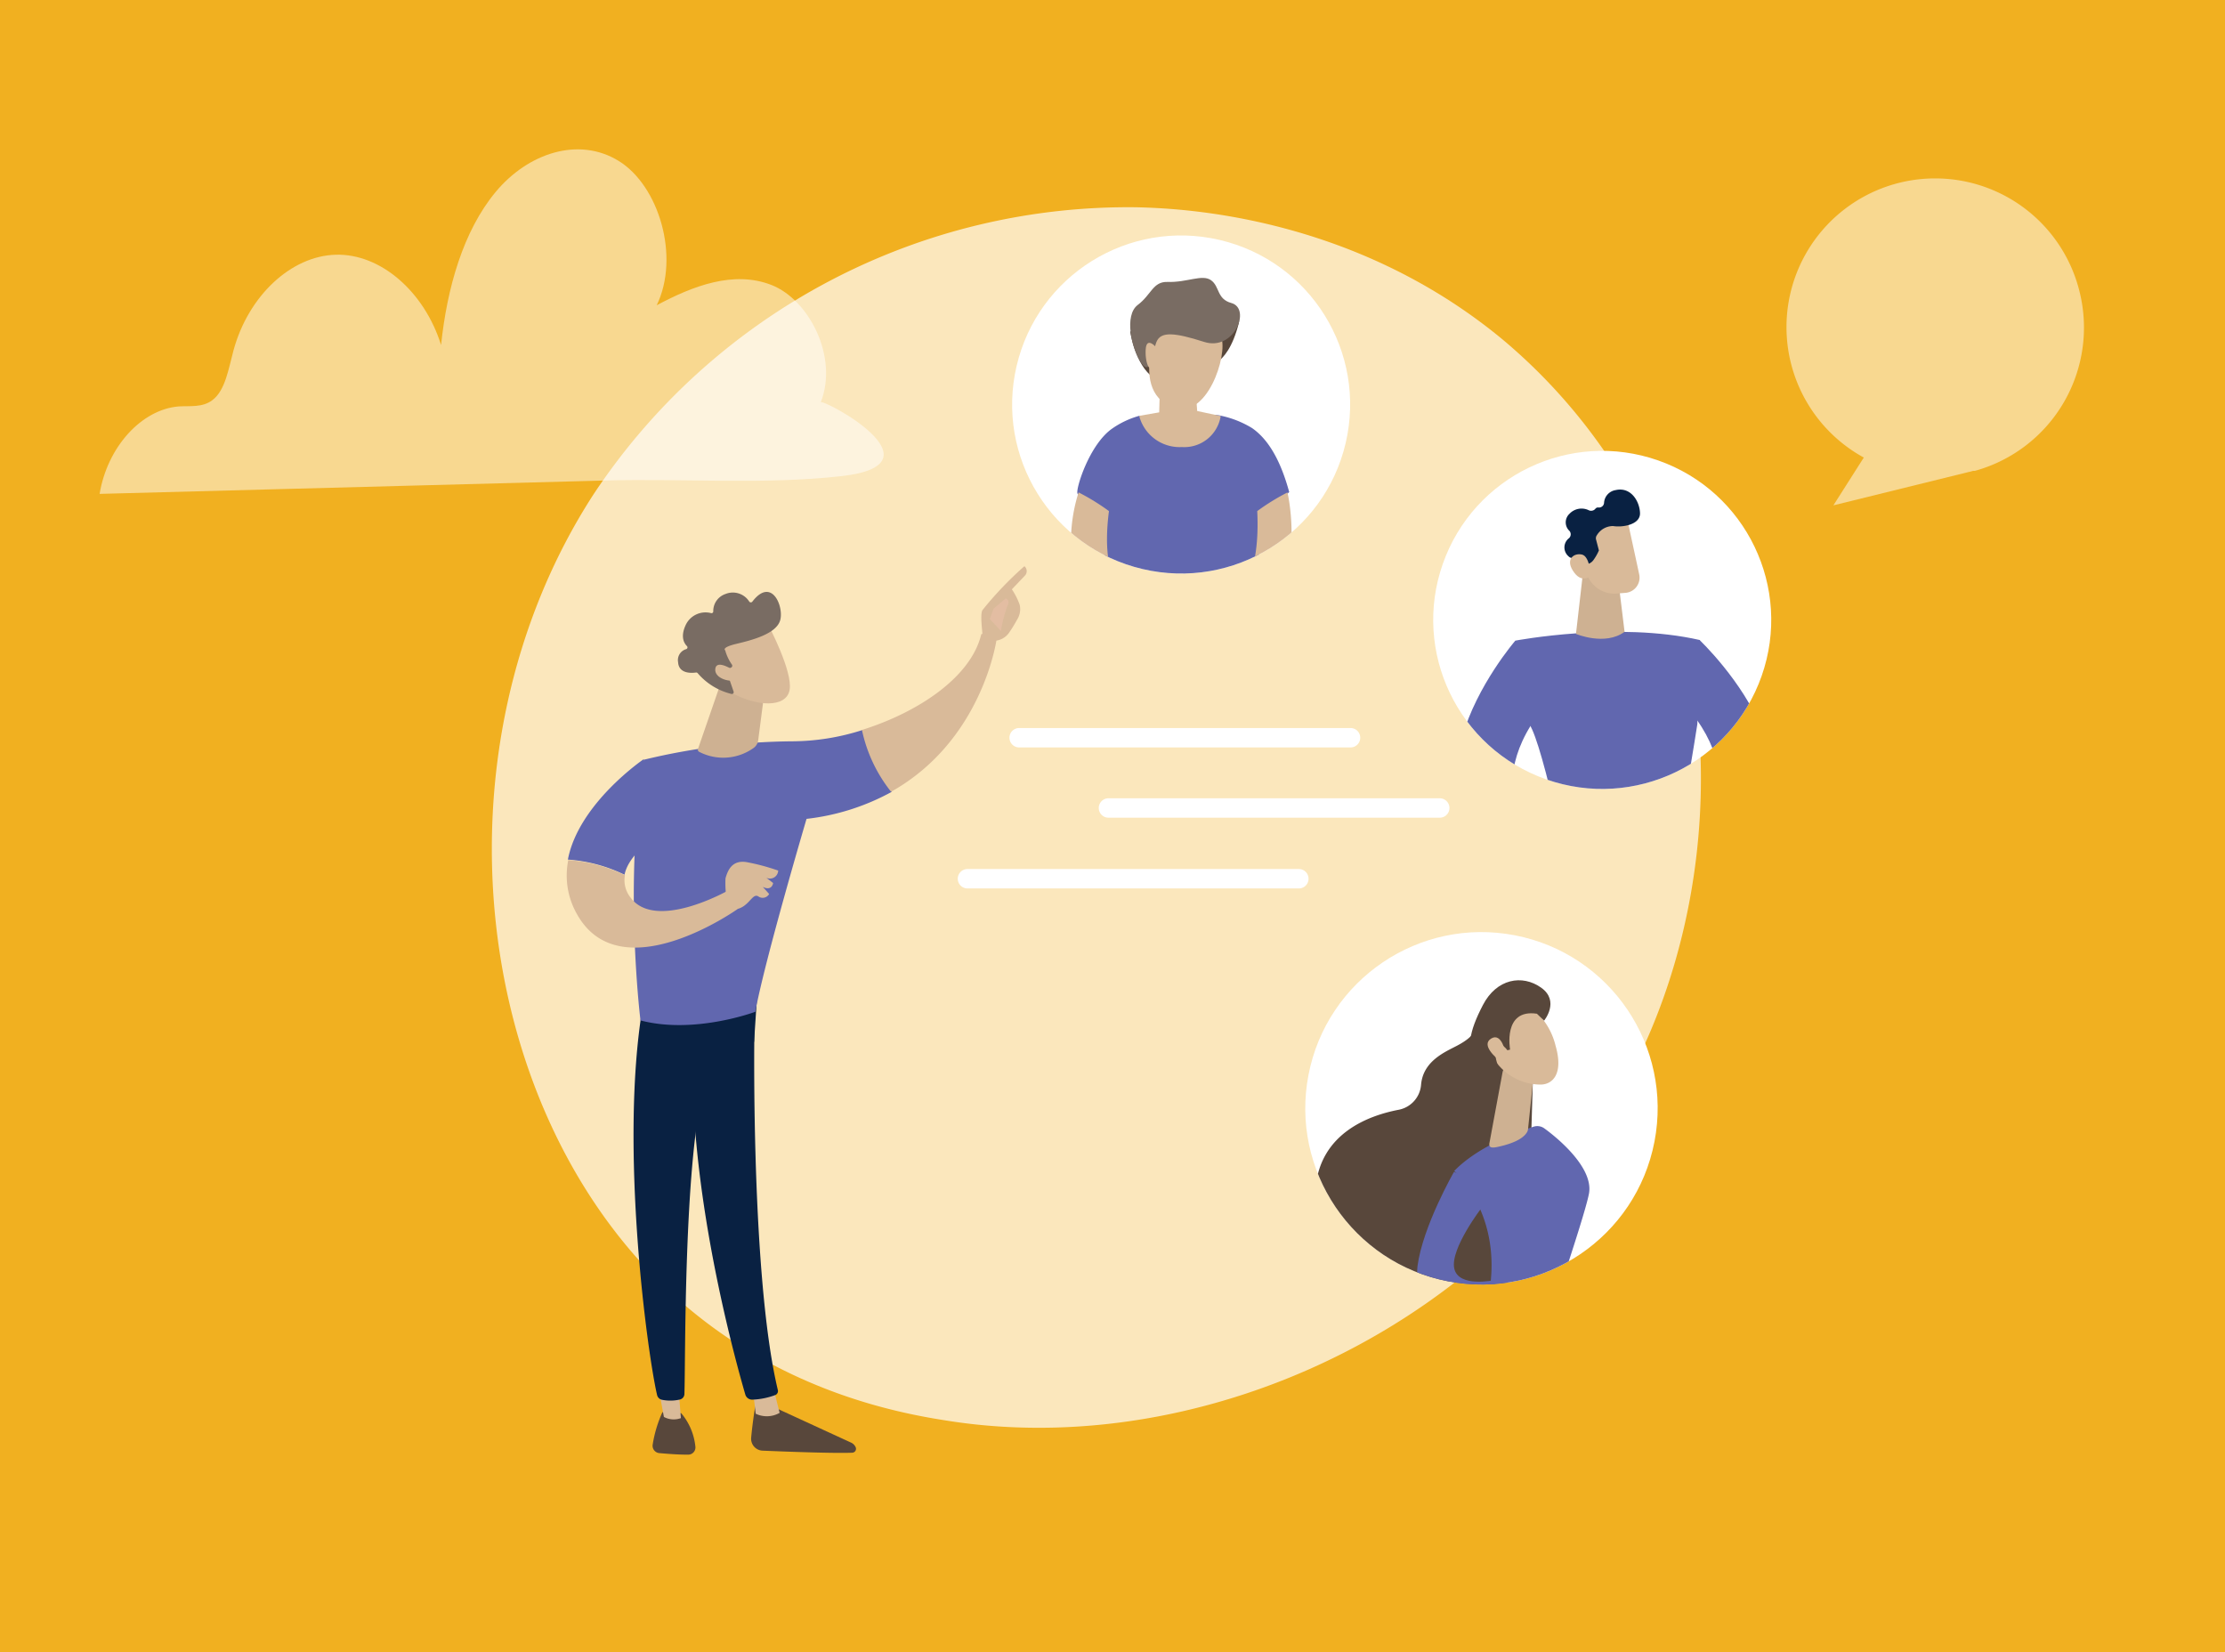 <svg xmlns="http://www.w3.org/2000/svg" xmlns:xlink="http://www.w3.org/1999/xlink" viewBox="0 0 228.97 170"><defs><style>.cls-1,.cls-18{fill:none;}.cls-2{fill:#f1b020;}.cls-3,.cls-6{fill:#fff;}.cls-3{opacity:0.5;}.cls-4{fill:#fbe7bc;}.cls-5{clip-path:url(#clip-path);}.cls-7{fill:#6167af;}.cls-8{fill:#ceb192;}.cls-9{fill:#d9ba99;}.cls-10{fill:#092142;}.cls-11{fill:url(#linear-gradient);}.cls-12{fill:url(#linear-gradient-2);}.cls-13{clip-path:url(#clip-path-2);}.cls-14{fill:#58473b;}.cls-15{clip-path:url(#clip-path-3);}.cls-16{fill:#796c63;}.cls-17{fill:#e3bda2;}.cls-18{stroke:#fff;stroke-linecap:round;stroke-miterlimit:10;stroke-width:2px;}</style><clipPath id="clip-path"><circle class="cls-1" cx="164.88" cy="63.78" r="17.39" transform="translate(50.05 198.2) rotate(-70.64)"/></clipPath><linearGradient id="linear-gradient" x1="114.61" y1="145.9" x2="105.69" y2="153.51" gradientTransform="translate(44.86 -54.61) rotate(-1.87)" gradientUnits="userSpaceOnUse"><stop offset="0" stop-color="#f7b8b8"/><stop offset="1" stop-color="#f38f8d"/></linearGradient><linearGradient id="linear-gradient-2" x1="119.97" y1="146.31" x2="124.99" y2="151.32" xlink:href="#linear-gradient"/><clipPath id="clip-path-2"><circle class="cls-1" cx="152.45" cy="114.03" r="18.13" transform="translate(11.61 242.13) rotate(-79.08)"/></clipPath><clipPath id="clip-path-3"><circle class="cls-1" cx="121.55" cy="41.62" r="17.39" transform="translate(53.31 150.48) rotate(-76.82)"/></clipPath></defs><g id="Layer_2" data-name="Layer 2"><g id="Illustrations"><rect class="cls-2" width="228.97" height="170"/><path class="cls-3" d="M214,30A15.3,15.3,0,1,0,191.8,47.08L188.67,52l13.87-3.42.26-.06.25-.07.18,0h0A15.29,15.29,0,0,0,214,30Z"/><path class="cls-4" d="M169.82,106.17c-12.08,28.42-44.23,44.35-72.12,40.05-4.54-.7-17-2.78-28-12.6C48.5,114.71,44,77.26,61.07,50.88a66,66,0,0,1,56-29.55c4.57.12,22.07.84,37.46,13.52a58,58,0,0,1,11.73,13.32C176.78,64.66,177.69,87.64,169.82,106.17Z"/><g class="cls-5"><rect class="cls-6" x="143.33" y="38.95" width="43.04" height="47.42" rx="1.75" transform="translate(-1.96 5.41) rotate(-1.87)"/><path class="cls-7" d="M155.94,65.92s10.53-2,19-.06l-.27,8.65s-1.84,12-3.34,17.4c0,0-6.37,1.32-9.49-.25,0,0-3-15-4.46-17.14C157.34,74.52,155.75,68.71,155.94,65.92Z"/><path class="cls-8" d="M163,58.06l-.82,7.17s3,1.26,5-.22l-.61-5Z"/><path class="cls-9" d="M167.43,53.27c0,.06.79,3.64,1.26,5.85A1.57,1.57,0,0,1,167.3,61l-.85.07a3,3,0,0,1-3.27-2.47l-.75-4S166.58,51.83,167.43,53.27Z"/><path class="cls-10" d="M161.51,54.63a1.2,1.2,0,0,1,0-1.76,1.7,1.7,0,0,1,2-.36.57.57,0,0,0,.66-.15.34.34,0,0,1,.32-.14.52.52,0,0,0,.58-.47,1.41,1.41,0,0,1,1.19-1.32c1.63-.37,2.5,1.25,2.51,2.4S167,54.29,166,54.13a1.94,1.94,0,0,0-1.66.93.53.53,0,0,0-.09.47l.29,1.11a5.26,5.26,0,0,1-.57,1,1.08,1.08,0,0,1-.58.4,1.83,1.83,0,0,0-1.58-.62.54.54,0,0,1-.4-.18,1.2,1.2,0,0,1,.06-1.87A.54.54,0,0,0,161.51,54.63Z"/><path class="cls-9" d="M163.71,59.24s-.1-2-.92-2.18-1.68.46-.94,1.64C162.76,60.17,163.71,59.24,163.71,59.24Z"/><path class="cls-7" d="M155.94,65.92s-15.86,18.36,3.73,24.56l0-1.4s-7.44-5.89-2.14-14.43C157.48,74.65,156.52,66.73,155.94,65.92Z"/><path class="cls-11" d="M159.77,89.22s2.45-1.75,3.58-1.23,1.16,1.35,1.16,1.35-.52,1.14-1.36.88-2.78.37-3.62.12C159.53,90.34,159.21,89.24,159.77,89.22Z"/><path class="cls-7" d="M174.9,65.86S192.6,82.57,173.46,90l-.05-1.4s7.05-6.36,1.2-14.54C174.61,74.09,173.83,67.28,174.9,65.86Z"/><path class="cls-12" d="M173.28,88.78s-2.56-1.59-3.66-1a1.75,1.75,0,0,0-1.07,1.43s.6,1.1,1.42.79,2.8.19,3.62-.12C173.59,89.88,173.84,88.76,173.28,88.78Z"/></g><g class="cls-13"><path class="cls-6" d="M131.73,88.14H173.1a1.75,1.75,0,0,1,1.75,1.75v45.93a1.76,1.76,0,0,1-1.76,1.76H131.73a1.75,1.75,0,0,1-1.75-1.75V89.89A1.75,1.75,0,0,1,131.73,88.14Z" transform="translate(-3.6 5.03) rotate(-1.87)"/><path class="cls-14" d="M151.67,105.86s.35.65-1.75,1.75c-1.17.62-3.47,1.55-3.68,4a2.85,2.85,0,0,1-2.29,2.58c-3.15.6-8,2.42-8.56,7.94-.44,4.22,1.76,5.74,4,6.21A3.18,3.18,0,0,1,142,132c-.26,1.6.28,3.43,3.1,4.79,6.32,3.05,12.12-8.19,12.12-8.19l.58-19.29Z"/><path class="cls-7" d="M153.16,133.49c1.68-8.47-3.51-13-3.51-13,2.46-2.54,6.63-4.06,8.18-4.56a1.23,1.23,0,0,1,1.11.19c1.38,1,5,4,4.59,6.63-.31,1.86-3.47,11.19-3.47,11.19A7.67,7.67,0,0,1,153.16,133.49Z"/><path class="cls-8" d="M154.63,110.3l-1.35,7.29c-.13.64.44.52,1.08.37,1-.23,2.4-.69,2.82-1.53a.83.83,0,0,0,.07-.27l.52-5a.91.91,0,0,0-.56-.93l-1.36-.55A.9.9,0,0,0,154.63,110.3Z"/><path class="cls-9" d="M157.48,103.6a7.19,7.19,0,0,1,2.6,4c.84,2.92-.32,4-1.55,4a5.72,5.72,0,0,1-4.64-2.41C152.28,107.17,155.18,102.26,157.48,103.6Z"/><path class="cls-14" d="M155.4,108s-.78-4.22,2.76-3.69l.74.71s1.65-2-.3-3.39-4.59-.93-6,1.79-1.83,4.61-.54,6.22,2.15.16,2.15.16-.61-1.41-.17-2.05,1.08.32,1.08.32Z"/><path class="cls-9" d="M154.94,108.37s-.39-2.17-1.48-1.51.47,2,1.1,2.48Z"/><path class="cls-7" d="M149.63,120.58s-3.22,5.59-3.76,9.72,6,5.6,8.33,3.12l-.41-1.7s-3.73.82-4.14-1.22,2.85-6.26,2.85-6.26S151.37,121.2,149.63,120.58Z"/></g><g class="cls-15"><rect class="cls-6" x="99.99" y="16.79" width="43.04" height="47.42" rx="1.75" transform="translate(-1.26 3.99) rotate(-1.87)"/><path class="cls-14" d="M118.5,32.49c0,.06-2.19,1.64-2.19,1.64s.48,3.4,2.4,4.74c2.12,1.48,5.12-1.21,5.12-1.21s2.38.56,3.65-4.4c.29-1.14-1.39-1.23-3.41-1C121.45,32.51,118.5,32.49,118.5,32.49Z"/><path class="cls-7" d="M114.48,44.08a9.11,9.11,0,0,1,2.75-1.29c.37-.1,2.37.48,3.61.45,1.7,0,3.42-.81,4.82-.46a10.18,10.18,0,0,1,3.19,1.27c2,1.39,3.11,4,3.82,6.58a9,9,0,0,1-3,2l-.31,12.55L121.93,69l-8.47-4.25.31-12.26s-2.69-1.26-2.89-1.71S112.1,45.71,114.48,44.08Z"/><path class="cls-9" d="M111,50.67s-3.6,10,4.62,14.1c1.7-.22,1-3.06,1-3.06s-3.57-.79-2.5-9.12A22.72,22.72,0,0,0,111,50.67Z"/><path class="cls-9" d="M132.49,50.67s2.48,10.43-4.61,14.1c-1.71-.22-1-3.06-1-3.06s2.88-1.42,2.5-9.12A22.82,22.82,0,0,1,132.49,50.67Z"/><path class="cls-9" d="M117.23,42.79A4.3,4.3,0,0,0,121.62,46a3.79,3.79,0,0,0,4-3.19l-2.42-.52-.2-2.7-3.64.27-.07,2.57Z"/><path class="cls-9" d="M119.91,31.92s-4.18,8.09.77,10c3.5,1.38,5.69-5.37,5-7.2-1-2.83-1.67-2.5-1.67-2.5Z"/><path class="cls-16" d="M126.72,31.18c2.06.57.3,5-2.81,4s-4.32-1-4.81-.18-.58,3.88-1.63,2.38-1.8-4.94-.39-6,1.56-2.42,3.07-2.37c2,.07,3.56-.82,4.47-.18S125.2,30.77,126.72,31.18Z"/><path class="cls-9" d="M118.91,35.67s-.89-1-1,.2.32,2.64.85,1.82A2.75,2.75,0,0,0,118.91,35.67Z"/></g><path class="cls-14" d="M77.77,144.38s-.31,1.79-.47,3.56a1.23,1.23,0,0,0,1.17,1.33c2.37.1,7.42.29,9.24.21a.4.4,0,0,0,.35-.55h0a.94.94,0,0,0-.46-.48l-8.35-3.84Z"/><path class="cls-9" d="M77.51,143.32l.26,2.15a2.65,2.65,0,0,0,2.46-.09l-.6-2.39Z"/><path class="cls-10" d="M77.71,102.83c-.11.56-.59,28,2.34,40.22a.44.44,0,0,1-.25.49,7.5,7.5,0,0,1-2.38.48.73.73,0,0,1-.72-.52c-.83-2.84-4.84-17.11-5.37-30.74-.58-15.23,0-.52,0-.52l.35-9.42Z"/><path class="cls-14" d="M68.17,145.31a12.83,12.83,0,0,0-1,3.31.76.76,0,0,0,.66.9c.78.07,2,.17,3,.16a.74.74,0,0,0,.73-.83,6.3,6.3,0,0,0-1.46-3.44Z"/><path class="cls-9" d="M67.72,142.55l.6,3.25a2.13,2.13,0,0,0,1.75.12l-.28-3.49Z"/><path class="cls-10" d="M66.12,103.67c-2.4,14.45.52,35.71,1.5,39.88a.65.65,0,0,0,.53.49A4.35,4.35,0,0,0,70,144a.6.6,0,0,0,.43-.54c.13-3.37-.11-24,2.12-32.19a1.89,1.89,0,0,1,.72-1l4.33-3.07.33-5Z"/><path class="cls-7" d="M81.38,76.28a67.24,67.24,0,0,0-15.1,1.89C64.14,90.65,65.91,105,65.91,105c5.56,1.46,11.82-.89,11.82-.89C78.66,98.94,83,84.26,83,84.26a23.7,23.7,0,0,0,8.78-2.79,15.28,15.28,0,0,1-3-6.36A24,24,0,0,1,81.38,76.28Z"/><path class="cls-9" d="M102.57,65.71a1.37,1.37,0,0,0-1.59-.45c-1.06,4.47-6.6,8.08-12.28,9.85a15.28,15.28,0,0,0,3,6.36C101.18,76.16,102.57,65.71,102.57,65.71Z"/><path class="cls-9" d="M102.4,65.93c.08.23-.78.59-1.28-.37,0-.46-.3-2.43,0-2.8a36.2,36.2,0,0,1,4.3-4.5.67.67,0,0,1,.08.94l-1.37,1.44a7.1,7.1,0,0,1,.8,1.58,2,2,0,0,1-.19,1.42c-.25.44-.57,1-.89,1.45A1.92,1.92,0,0,1,102.4,65.93Z"/><path class="cls-17" d="M103.5,61.57l-1.25,1.06-.39,1.06L103,64.93a14.62,14.62,0,0,1,.66-2.56C103.91,61.92,103.76,61.7,103.5,61.57Z"/><path class="cls-7" d="M69,85.12l-2.76-7s-6.7,4.55-7.8,10.33a15.83,15.83,0,0,1,5.83,1.56C64.8,87.33,69,85.12,69,85.12Z"/><path class="cls-9" d="M74.89,91.65s-7.52,4.26-10.06.63a2.85,2.85,0,0,1-.52-2.22,15.83,15.83,0,0,0-5.83-1.56A8,8,0,0,0,59.34,94c4.45,8.14,16.55-.45,16.55-.45Z"/><path class="cls-8" d="M74.11,70.46l-2.28,6.6a.24.24,0,0,0,.1.29A5.37,5.37,0,0,0,77.5,77a1.16,1.16,0,0,0,.52-.8l.74-5.71Z"/><path class="cls-9" d="M79.08,64.34s2.5,4.72,2.18,6.63-3.43,1.77-6.14.22l-1.9-5.1Z"/><path class="cls-16" d="M75.24,68.69a.21.21,0,0,0,.09-.29,4.75,4.75,0,0,1-.7-1.48s-.45-.29,1.15-.67,4-1,4.48-2.34-.8-4.66-2.84-2a.2.2,0,0,1-.31,0,2,2,0,0,0-2.45-.79A1.85,1.85,0,0,0,73.4,62.9a.18.18,0,0,1-.22.19,2.25,2.25,0,0,0-2.62,1.23c-.54,1.17-.19,1.84.13,2.16a.19.19,0,0,1-.09.32,1.17,1.17,0,0,0-.82,1.33c.07,1.24,1.45,1.13,1.84,1.07a.21.21,0,0,1,.17.06,6.62,6.62,0,0,0,3.5,2.15.19.19,0,0,0,.2-.26l-.71-2.06a.21.21,0,0,1,.11-.25Z"/><path class="cls-9" d="M75.53,69s-1.79-1.22-1.92-.19,1.61,1.49,2.47,1.11Z"/><path class="cls-9" d="M75,93.57a10.47,10.47,0,0,1-.34-3.19c.23-.83.68-1.91,2.17-1.67a21.87,21.87,0,0,1,3.25.87.85.85,0,0,1-1.22.74l.7.54s-.1.87-1.06.4l.65.73a.76.76,0,0,1-1.11.25C77.32,91.78,77,93.85,75,93.57Z"/><line class="cls-18" x1="138.98" y1="75.91" x2="104.88" y2="75.91"/><line class="cls-18" x1="148.16" y1="83.14" x2="114.07" y2="83.14"/><line class="cls-18" x1="133.66" y1="90.42" x2="99.56" y2="90.42"/><path class="cls-3" d="M10.25,50.82c.8-4.84,4.32-8.69,8.14-9,1.18-.07,2.45.13,3.47-.65,1.33-1,1.66-3.24,2.17-5.12,1.53-5.61,5.91-9.71,10.52-9.84S43.67,30,45.39,35.5C46,29.64,47.67,23.77,51,19.76s8.54-5.74,12.67-3.2S70,26.41,67.58,31.41c3.75-2,7.92-3.6,11.8-2.09s6.92,7.42,5.08,12.08c.16-.43,13,6.39,2.08,7.6-7.91.88-16.19.23-24.14.44Z"/></g></g></svg>